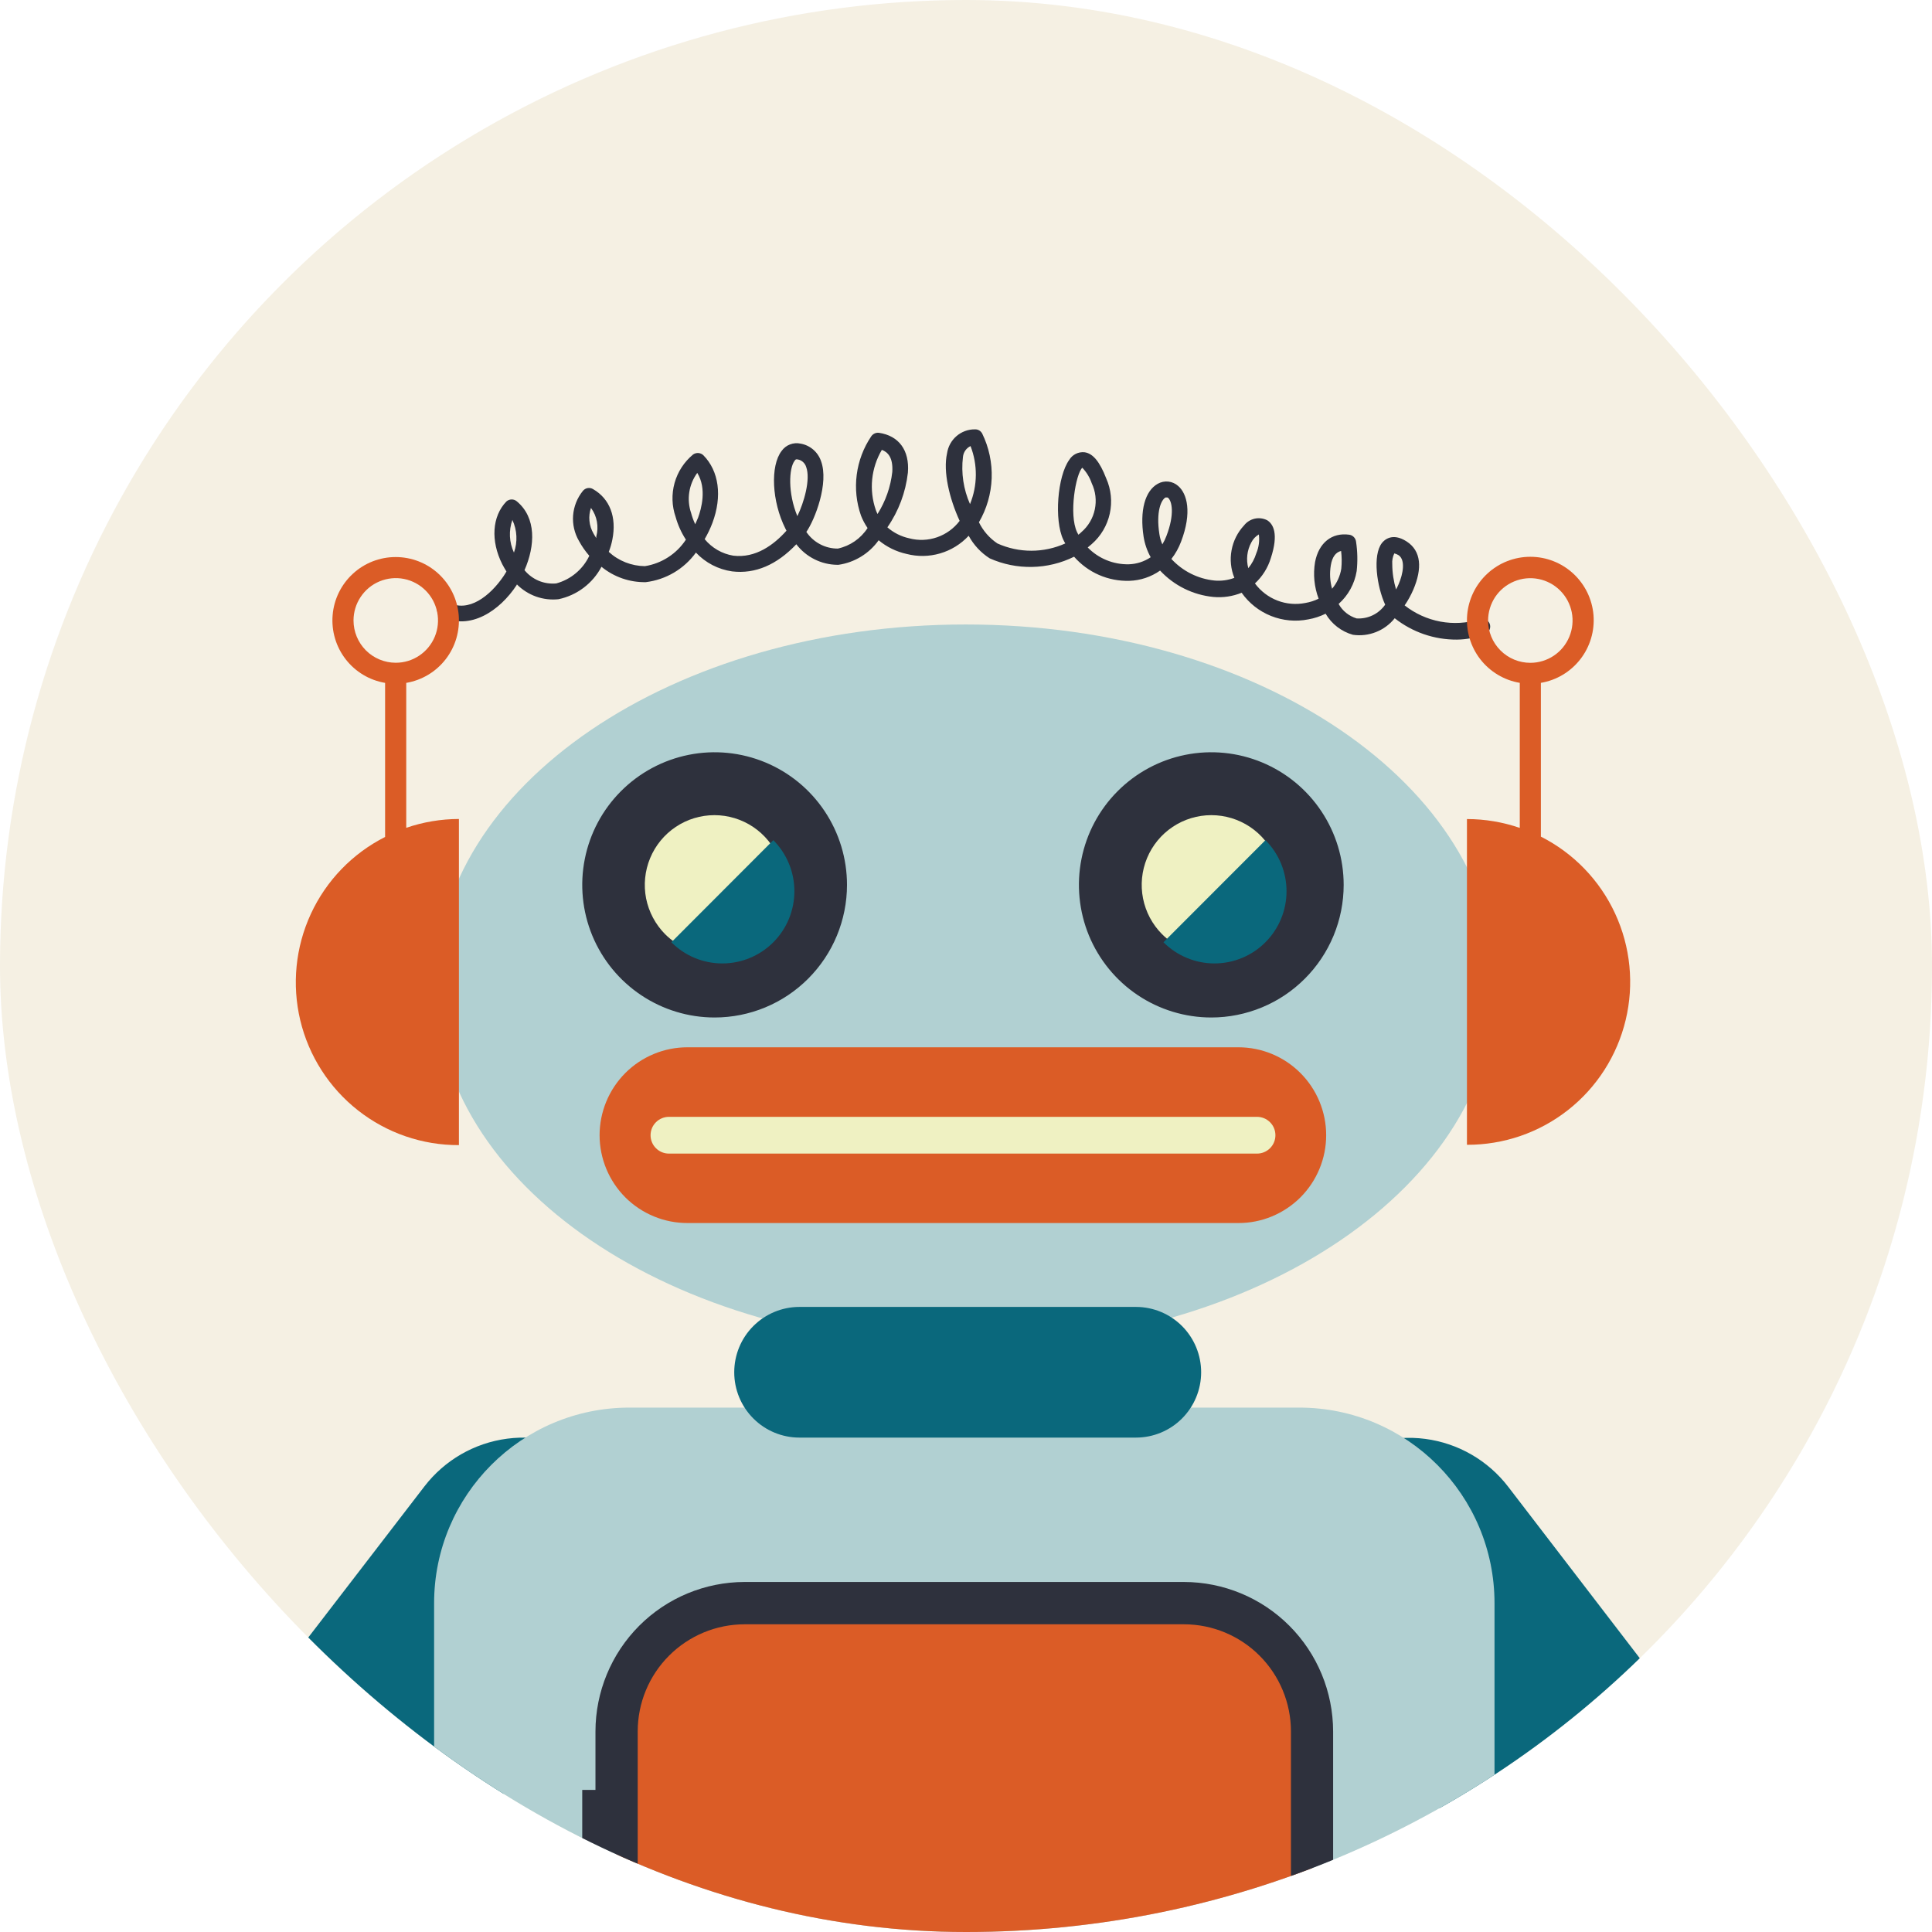 <svg width="52" height="52" viewBox="0 0 52 52" fill="none" xmlns="http://www.w3.org/2000/svg">
<g clip-path="url(#clip0_6484_99877)">
<circle cx="26" cy="26" r="26" fill="#FAF5E8"/>
<rect width="52" height="52" fill="black" fill-opacity="0.02"/>
<path d="M45.722 46.699C45.992 47.049 46.19 47.449 46.306 47.876C46.421 48.303 46.452 48.748 46.395 49.187C46.339 49.626 46.197 50.049 45.977 50.433C45.757 50.817 45.464 51.153 45.115 51.423C44.764 51.695 44.364 51.895 43.937 52.011C43.51 52.128 43.063 52.158 42.624 52.102C42.185 52.045 41.761 51.902 41.377 51.68C40.994 51.459 40.657 51.164 40.387 50.812L35.257 44.125C34.714 43.415 34.474 42.519 34.59 41.633C34.706 40.747 35.168 39.943 35.875 39.397C36.583 38.853 37.478 38.612 38.363 38.728C39.248 38.845 40.05 39.308 40.594 40.017L45.722 46.699Z" fill="#0A687C"/>
<path d="M48.535 61.517C48.538 61.96 48.455 62.4 48.288 62.811C48.122 63.222 47.876 63.596 47.565 63.911C47.254 64.227 46.884 64.477 46.476 64.649C46.068 64.821 45.63 64.91 45.187 64.912C44.745 64.914 44.306 64.829 43.896 64.661C43.487 64.493 43.114 64.246 42.8 63.934C42.485 63.622 42.236 63.251 42.065 62.841C41.894 62.432 41.805 61.994 41.804 61.55L41.773 54.639C41.772 53.748 42.123 52.893 42.749 52.261C43.376 51.629 44.226 51.271 45.115 51.266C45.557 51.264 45.995 51.349 46.404 51.516C46.813 51.683 47.185 51.93 47.499 52.241C47.813 52.553 48.063 52.923 48.234 53.331C48.405 53.739 48.494 54.177 48.496 54.619L48.535 61.517Z" fill="#0A687C"/>
<path d="M49.073 50.725C48.963 49.944 48.625 49.213 48.1 48.624C47.576 48.035 46.889 47.615 46.127 47.417C45.365 47.219 44.561 47.252 43.817 47.511C43.073 47.77 42.423 48.245 41.948 48.874C41.473 49.503 41.195 50.259 41.148 51.047C41.102 51.834 41.29 52.618 41.688 53.299C42.086 53.98 42.676 54.527 43.384 54.872C44.093 55.217 44.887 55.344 45.667 55.237C46.187 55.165 46.687 54.992 47.14 54.726C47.592 54.46 47.988 54.108 48.304 53.689C48.621 53.27 48.852 52.792 48.983 52.283C49.115 51.775 49.146 51.245 49.073 50.725Z" fill="#DB5C26"/>
<path d="M6.277 46.7C5.734 47.409 5.494 48.305 5.61 49.191C5.726 50.077 6.188 50.88 6.895 51.425C7.602 51.97 8.496 52.212 9.381 52.098C10.266 51.983 11.069 51.521 11.615 50.814L16.742 44.126C17.013 43.776 17.213 43.375 17.329 42.947C17.445 42.519 17.477 42.073 17.42 41.633C17.364 41.193 17.222 40.769 17.002 40.384C16.782 39.999 16.488 39.661 16.138 39.391C15.43 38.846 14.536 38.606 13.652 38.722C12.767 38.838 11.965 39.301 11.421 40.01L6.277 46.7Z" fill="#0A687C"/>
<path d="M3.466 61.517C3.463 61.961 3.547 62.4 3.714 62.811C3.88 63.221 4.126 63.595 4.437 63.91C4.748 64.226 5.118 64.477 5.526 64.648C5.934 64.82 6.371 64.91 6.814 64.912C7.256 64.914 7.694 64.829 8.103 64.662C8.512 64.495 8.884 64.248 9.198 63.937C9.512 63.626 9.761 63.255 9.932 62.847C10.103 62.439 10.193 62.001 10.195 61.559L10.228 54.647C10.23 54.205 10.145 53.766 9.978 53.356C9.811 52.947 9.565 52.574 9.254 52.26C8.943 51.946 8.573 51.696 8.166 51.525C7.759 51.354 7.322 51.265 6.88 51.263C6.438 51.26 6 51.345 5.59 51.512C5.181 51.679 4.808 51.926 4.494 52.238C4.18 52.55 3.93 52.921 3.76 53.329C3.589 53.738 3.501 54.176 3.5 54.619L3.466 61.517Z" fill="#0A687C"/>
<path d="M2.927 50.726C3.036 49.944 3.374 49.212 3.898 48.622C4.423 48.033 5.109 47.612 5.872 47.413C6.635 47.214 7.439 47.246 8.184 47.505C8.928 47.764 9.58 48.238 10.055 48.867C10.531 49.497 10.81 50.253 10.857 51.041C10.904 51.829 10.717 52.614 10.319 53.295C9.921 53.977 9.331 54.525 8.622 54.871C7.914 55.216 7.119 55.344 6.338 55.237C5.818 55.166 5.317 54.993 4.864 54.727C4.411 54.462 4.015 54.109 3.698 53.69C3.381 53.271 3.15 52.794 3.018 52.285C2.886 51.776 2.855 51.246 2.927 50.726Z" fill="#DB5C26"/>
<path d="M39.211 17.215C38.605 17.219 38.015 17.016 37.539 16.64C37.406 16.806 37.233 16.934 37.035 17.012C36.837 17.09 36.623 17.116 36.413 17.085C36.104 16.998 35.841 16.795 35.679 16.518C35.532 16.59 35.376 16.642 35.215 16.67C34.879 16.738 34.53 16.706 34.211 16.579C33.892 16.452 33.617 16.235 33.419 15.954C33.177 16.052 32.916 16.091 32.657 16.067C32.109 16.013 31.6 15.761 31.224 15.357C30.981 15.528 30.694 15.624 30.397 15.633C30.116 15.641 29.837 15.587 29.58 15.475C29.323 15.363 29.094 15.195 28.909 14.984C28.557 15.158 28.171 15.252 27.778 15.259C27.386 15.267 26.996 15.188 26.638 15.028C26.401 14.877 26.206 14.667 26.072 14.42C25.863 14.645 25.598 14.809 25.303 14.895C25.009 14.981 24.697 14.986 24.4 14.909C24.124 14.848 23.866 14.722 23.649 14.541C23.522 14.719 23.361 14.869 23.175 14.982C22.989 15.096 22.783 15.171 22.567 15.202H22.537C22.323 15.2 22.113 15.149 21.922 15.053C21.73 14.957 21.563 14.819 21.433 14.649C20.906 15.202 20.329 15.454 19.705 15.379C19.333 15.326 18.989 15.148 18.731 14.873C18.573 15.091 18.371 15.275 18.139 15.412C17.907 15.549 17.649 15.636 17.382 15.669C16.948 15.677 16.525 15.53 16.189 15.255C16.072 15.476 15.908 15.669 15.708 15.82C15.508 15.971 15.278 16.076 15.033 16.128C14.828 16.15 14.62 16.125 14.426 16.056C14.232 15.986 14.055 15.874 13.91 15.727V15.741C13.452 16.443 12.649 16.98 11.887 16.596C11.861 16.584 11.838 16.566 11.818 16.545C11.799 16.524 11.784 16.499 11.774 16.472C11.765 16.445 11.761 16.416 11.763 16.387C11.765 16.358 11.773 16.331 11.786 16.305C11.799 16.279 11.817 16.257 11.839 16.238C11.861 16.22 11.887 16.206 11.914 16.198C11.942 16.19 11.971 16.187 11.999 16.19C12.028 16.194 12.055 16.203 12.08 16.217C12.605 16.493 13.184 16.051 13.554 15.506C13.582 15.465 13.606 15.423 13.631 15.382C13.59 15.318 13.554 15.252 13.518 15.185C13.203 14.558 13.242 13.897 13.631 13.496C13.669 13.463 13.718 13.444 13.768 13.443C13.819 13.441 13.868 13.459 13.907 13.491C14.443 13.933 14.404 14.693 14.117 15.346C14.219 15.471 14.351 15.569 14.5 15.632C14.649 15.694 14.812 15.718 14.972 15.703C15.165 15.65 15.345 15.557 15.498 15.428C15.652 15.3 15.776 15.14 15.861 14.959C15.755 14.838 15.662 14.705 15.585 14.563C15.463 14.355 15.407 14.114 15.425 13.873C15.444 13.632 15.535 13.402 15.687 13.214C15.719 13.174 15.765 13.146 15.816 13.137C15.867 13.128 15.919 13.138 15.963 13.165C16.413 13.424 16.601 13.919 16.482 14.522C16.46 14.635 16.428 14.746 16.385 14.854C16.651 15.098 16.997 15.234 17.357 15.238C17.58 15.203 17.794 15.121 17.984 14.998C18.174 14.876 18.337 14.714 18.461 14.525C18.338 14.336 18.245 14.13 18.185 13.914C18.082 13.619 18.073 13.3 18.156 13C18.24 12.699 18.414 12.432 18.654 12.233C18.695 12.204 18.745 12.19 18.795 12.193C18.846 12.197 18.893 12.217 18.93 12.252C19.352 12.678 19.443 13.358 19.175 14.074C19.118 14.225 19.048 14.371 18.966 14.511C19.161 14.748 19.436 14.907 19.738 14.956C20.337 15.028 20.826 14.666 21.168 14.284L21.14 14.229C20.773 13.499 20.727 12.54 21.038 12.136C21.095 12.057 21.172 11.996 21.263 11.962C21.353 11.927 21.452 11.919 21.546 11.94C21.672 11.961 21.789 12.017 21.886 12.099C21.983 12.182 22.056 12.289 22.098 12.41C22.316 13.001 21.933 13.986 21.703 14.317C21.797 14.456 21.923 14.569 22.071 14.647C22.219 14.726 22.384 14.766 22.551 14.765C22.88 14.694 23.168 14.495 23.351 14.212C23.28 14.108 23.22 13.996 23.174 13.878C23.05 13.525 23.011 13.149 23.059 12.778C23.107 12.407 23.241 12.053 23.45 11.743C23.473 11.71 23.504 11.684 23.54 11.667C23.577 11.65 23.617 11.644 23.657 11.649C24.19 11.727 24.485 12.117 24.436 12.722C24.376 13.251 24.187 13.756 23.884 14.193C24.052 14.34 24.256 14.442 24.474 14.489C24.721 14.554 24.982 14.544 25.223 14.46C25.464 14.376 25.675 14.223 25.829 14.019C25.553 13.419 25.379 12.692 25.49 12.202C25.516 12.022 25.606 11.857 25.744 11.738C25.882 11.619 26.058 11.554 26.24 11.556C26.28 11.554 26.32 11.564 26.355 11.584C26.389 11.604 26.417 11.634 26.436 11.669C26.619 12.044 26.706 12.458 26.691 12.874C26.675 13.291 26.558 13.697 26.348 14.057C26.461 14.288 26.632 14.484 26.845 14.627C27.132 14.756 27.443 14.823 27.758 14.823C28.073 14.823 28.384 14.756 28.672 14.627C28.652 14.591 28.633 14.558 28.617 14.522C28.371 14.002 28.459 12.819 28.779 12.377C28.821 12.308 28.881 12.252 28.953 12.216C29.025 12.18 29.105 12.165 29.185 12.172C29.414 12.2 29.599 12.424 29.773 12.874C29.906 13.172 29.94 13.505 29.87 13.823C29.8 14.142 29.63 14.43 29.384 14.644L29.276 14.735C29.419 14.882 29.591 14.998 29.781 15.076C29.971 15.154 30.175 15.192 30.38 15.188C30.591 15.182 30.796 15.116 30.971 14.998C30.875 14.826 30.811 14.639 30.78 14.445C30.673 13.745 30.816 13.214 31.161 13.021C31.248 12.972 31.348 12.951 31.447 12.962C31.546 12.973 31.639 13.015 31.713 13.082C31.948 13.286 32.091 13.787 31.788 14.58C31.725 14.747 31.638 14.904 31.528 15.044C31.831 15.373 32.243 15.58 32.687 15.625C32.869 15.642 33.052 15.617 33.223 15.553C33.127 15.317 33.101 15.059 33.148 14.809C33.194 14.558 33.311 14.326 33.485 14.14C33.556 14.049 33.657 13.986 33.771 13.96C33.884 13.935 34.002 13.95 34.106 14.002C34.269 14.104 34.42 14.364 34.205 15.02C34.126 15.281 33.978 15.517 33.777 15.703C33.931 15.911 34.14 16.071 34.381 16.164C34.622 16.257 34.885 16.279 35.138 16.228C35.26 16.207 35.379 16.169 35.491 16.114C35.373 15.8 35.339 15.459 35.395 15.127C35.494 14.61 35.847 14.326 36.316 14.392C36.363 14.399 36.405 14.421 36.438 14.454C36.471 14.488 36.492 14.531 36.498 14.577C36.538 14.84 36.544 15.107 36.515 15.371C36.459 15.713 36.288 16.025 36.029 16.255C36.134 16.444 36.309 16.584 36.515 16.645C36.664 16.654 36.812 16.625 36.947 16.56C37.081 16.495 37.196 16.397 37.282 16.275C37.059 15.788 36.937 14.948 37.194 14.616C37.252 14.541 37.47 14.32 37.862 14.575C38.254 14.829 38.284 15.299 38.038 15.874C37.974 16.021 37.897 16.162 37.806 16.294C38.087 16.515 38.416 16.664 38.766 16.73C39.117 16.795 39.478 16.775 39.818 16.67C39.844 16.659 39.872 16.654 39.9 16.654C39.927 16.654 39.955 16.659 39.981 16.67C40.006 16.681 40.03 16.697 40.049 16.717C40.069 16.737 40.084 16.76 40.094 16.786C40.115 16.838 40.114 16.896 40.092 16.948C40.071 17 40.03 17.041 39.978 17.063C39.734 17.161 39.474 17.213 39.211 17.215ZM37.528 14.895C37.484 14.986 37.465 15.086 37.473 15.185C37.474 15.416 37.509 15.645 37.575 15.866C37.601 15.818 37.625 15.769 37.646 15.719C37.765 15.443 37.831 15.075 37.646 14.945C37.61 14.922 37.57 14.905 37.528 14.895ZM36.096 14.829C35.949 14.865 35.855 14.995 35.819 15.216C35.784 15.426 35.795 15.641 35.853 15.846C35.983 15.693 36.069 15.506 36.101 15.307C36.117 15.148 36.115 14.988 36.096 14.829ZM33.888 14.381C33.797 14.432 33.724 14.509 33.678 14.602C33.564 14.814 33.536 15.061 33.598 15.293C33.695 15.175 33.768 15.039 33.813 14.892C33.881 14.731 33.905 14.555 33.882 14.381H33.888ZM13.791 13.994C13.689 14.281 13.704 14.597 13.833 14.873C13.935 14.586 13.92 14.27 13.791 13.994ZM31.401 13.389H31.371C31.252 13.455 31.111 13.77 31.205 14.376C31.219 14.471 31.246 14.564 31.285 14.652C31.329 14.579 31.366 14.502 31.396 14.422C31.619 13.839 31.545 13.488 31.437 13.397C31.426 13.39 31.414 13.387 31.401 13.389ZM15.908 13.665C15.868 13.778 15.853 13.899 15.865 14.019C15.876 14.139 15.914 14.255 15.974 14.359C15.996 14.399 16.021 14.441 16.049 14.483C16.05 14.469 16.05 14.454 16.049 14.439C16.084 14.309 16.09 14.173 16.066 14.04C16.042 13.907 15.988 13.782 15.908 13.673V13.665ZM29.13 12.589C28.956 12.755 28.763 13.845 28.989 14.323L29.025 14.392C29.054 14.37 29.082 14.346 29.108 14.32C29.291 14.162 29.418 13.948 29.467 13.71C29.517 13.473 29.488 13.226 29.384 13.007C29.331 12.851 29.244 12.708 29.13 12.589ZM18.767 12.728C18.655 12.881 18.581 13.06 18.552 13.248C18.523 13.436 18.54 13.629 18.602 13.809C18.629 13.912 18.666 14.013 18.712 14.11C18.739 14.052 18.764 13.994 18.789 13.933C18.875 13.698 19.029 13.153 18.767 12.728ZM21.447 12.363C21.427 12.363 21.411 12.363 21.386 12.404C21.234 12.601 21.201 13.267 21.461 13.892C21.637 13.532 21.822 12.902 21.698 12.567C21.682 12.516 21.652 12.47 21.612 12.434C21.572 12.398 21.522 12.374 21.469 12.366L21.447 12.363ZM23.735 12.108C23.592 12.35 23.504 12.62 23.475 12.899C23.447 13.178 23.48 13.46 23.572 13.726C23.585 13.763 23.601 13.799 23.619 13.834C23.835 13.492 23.971 13.105 24.016 12.703C24.041 12.31 23.892 12.166 23.735 12.108ZM26.122 12.006C26.066 12.033 26.017 12.075 25.981 12.126C25.946 12.177 25.924 12.237 25.918 12.299C25.866 12.732 25.932 13.17 26.108 13.568C26.312 13.069 26.317 12.509 26.122 12.006Z" fill="#2E313D"/>
<path d="M40.263 26.517C40.263 31.878 33.874 36.224 25.992 36.224C18.11 36.224 11.721 31.878 11.721 26.517C11.721 21.156 18.108 16.808 25.992 16.808C33.877 16.808 40.263 21.154 40.263 26.517Z" fill="#B1D0D2"/>
<path d="M41.473 22.526V18.379C41.895 18.308 42.274 18.08 42.536 17.742C42.799 17.403 42.924 16.979 42.889 16.552C42.853 16.125 42.658 15.727 42.343 15.437C42.029 15.147 41.617 14.986 41.189 14.986C40.761 14.986 40.349 15.147 40.035 15.437C39.72 15.727 39.525 16.125 39.489 16.552C39.454 16.979 39.579 17.403 39.841 17.742C40.103 18.08 40.483 18.308 40.905 18.379V22.283C40.447 22.126 39.967 22.045 39.483 22.045V30.812C40.469 30.816 41.427 30.487 42.203 29.877C42.978 29.268 43.525 28.414 43.755 27.454C43.986 26.494 43.886 25.484 43.471 24.588C43.057 23.692 42.353 22.963 41.473 22.518V22.526ZM40.052 16.701C40.052 16.476 40.119 16.256 40.243 16.068C40.368 15.881 40.546 15.735 40.754 15.649C40.962 15.562 41.19 15.54 41.411 15.584C41.631 15.628 41.834 15.736 41.993 15.896C42.152 16.055 42.26 16.258 42.304 16.479C42.348 16.7 42.325 16.929 42.239 17.137C42.153 17.345 42.008 17.523 41.821 17.648C41.634 17.773 41.414 17.84 41.189 17.84C40.887 17.84 40.598 17.72 40.385 17.506C40.172 17.293 40.052 17.003 40.052 16.701Z" fill="#DB5C26"/>
<path d="M10.934 18.38C11.354 18.309 11.733 18.082 11.995 17.744C12.257 17.406 12.382 16.982 12.346 16.555C12.31 16.129 12.116 15.732 11.802 15.443C11.488 15.153 11.076 14.993 10.649 14.993C10.222 14.993 9.811 15.153 9.497 15.443C9.183 15.732 8.988 16.129 8.953 16.555C8.917 16.982 9.042 17.406 9.304 17.744C9.565 18.082 9.944 18.309 10.365 18.38V22.527C9.485 22.972 8.781 23.701 8.367 24.597C7.953 25.492 7.853 26.502 8.082 27.462C8.312 28.422 8.859 29.276 9.634 29.885C10.409 30.495 11.367 30.825 12.352 30.821V22.043C11.869 22.044 11.39 22.124 10.934 22.281V18.38ZM9.515 16.699C9.515 16.474 9.582 16.254 9.707 16.067C9.832 15.879 10.009 15.733 10.217 15.647C10.425 15.561 10.653 15.538 10.874 15.582C11.095 15.626 11.297 15.735 11.456 15.894C11.615 16.053 11.723 16.256 11.767 16.477C11.811 16.698 11.789 16.927 11.703 17.135C11.617 17.343 11.471 17.521 11.284 17.646C11.097 17.772 10.877 17.838 10.652 17.838C10.351 17.838 10.061 17.718 9.848 17.505C9.635 17.291 9.515 17.001 9.515 16.699Z" fill="#DB5C26"/>
<path d="M36.165 23.817C36.165 23.111 35.956 22.421 35.564 21.834C35.173 21.247 34.616 20.789 33.965 20.519C33.314 20.249 32.598 20.178 31.907 20.316C31.216 20.454 30.581 20.794 30.083 21.293C29.584 21.792 29.245 22.428 29.108 23.12C28.97 23.812 29.041 24.53 29.31 25.182C29.58 25.834 30.037 26.392 30.622 26.784C31.208 27.176 31.897 27.386 32.602 27.386C33.07 27.386 33.533 27.293 33.965 27.114C34.398 26.935 34.79 26.672 35.121 26.34C35.452 26.009 35.715 25.615 35.894 25.182C36.073 24.749 36.165 24.285 36.165 23.817Z" fill="#2E313D"/>
<path d="M22.797 23.817C22.797 23.111 22.588 22.421 22.196 21.834C21.805 21.247 21.248 20.789 20.597 20.519C19.946 20.249 19.23 20.178 18.539 20.316C17.848 20.454 17.213 20.794 16.715 21.293C16.216 21.792 15.877 22.428 15.74 23.12C15.602 23.812 15.673 24.53 15.942 25.182C16.212 25.834 16.669 26.392 17.255 26.784C17.84 27.176 18.529 27.386 19.234 27.386C20.179 27.386 21.085 27.01 21.753 26.34C22.421 25.671 22.797 24.763 22.797 23.817Z" fill="#2E313D"/>
<path d="M20.555 25.144C20.816 24.881 20.995 24.546 21.067 24.182C21.139 23.818 21.102 23.441 20.959 23.098C20.818 22.755 20.577 22.462 20.269 22.256C19.961 22.05 19.599 21.94 19.229 21.94C18.858 21.94 18.496 22.05 18.188 22.256C17.88 22.462 17.64 22.755 17.498 23.098C17.356 23.441 17.319 23.818 17.39 24.182C17.463 24.546 17.641 24.881 17.902 25.144C18.077 25.318 18.283 25.457 18.511 25.551C18.738 25.646 18.982 25.694 19.229 25.694C19.475 25.694 19.719 25.646 19.946 25.551C20.174 25.457 20.381 25.318 20.555 25.144Z" fill="#EFF1C2"/>
<path d="M18.07 25.361C18.433 25.726 18.926 25.931 19.441 25.931C19.955 25.931 20.449 25.727 20.813 25.362C21.177 24.998 21.381 24.504 21.381 23.988C21.382 23.473 21.177 22.978 20.814 22.613L18.07 25.361Z" fill="#0A687C"/>
<path d="M33.929 25.144C34.191 24.881 34.369 24.546 34.441 24.182C34.513 23.818 34.476 23.441 34.334 23.098C34.192 22.755 33.952 22.462 33.644 22.256C33.336 22.05 32.973 21.94 32.603 21.94C32.232 21.94 31.87 22.05 31.562 22.256C31.254 22.462 31.014 22.755 30.872 23.098C30.73 23.441 30.693 23.818 30.765 24.182C30.837 24.546 31.015 24.881 31.277 25.144C31.451 25.318 31.658 25.457 31.885 25.551C32.113 25.646 32.356 25.694 32.603 25.694C32.849 25.694 33.093 25.646 33.321 25.551C33.548 25.457 33.755 25.318 33.929 25.144Z" fill="#EFF1C2"/>
<path d="M31.315 25.361C31.495 25.541 31.709 25.685 31.944 25.782C32.179 25.88 32.432 25.931 32.686 25.931C32.941 25.931 33.193 25.881 33.429 25.783C33.664 25.686 33.878 25.543 34.058 25.362C34.238 25.182 34.381 24.968 34.479 24.732C34.577 24.496 34.627 24.243 34.627 23.988C34.627 23.733 34.577 23.48 34.48 23.244C34.382 23.008 34.24 22.794 34.06 22.613L31.315 25.361Z" fill="#0A687C"/>
<path d="M35.694 30.554C35.694 30.865 35.633 31.173 35.514 31.459C35.395 31.747 35.221 32.007 35.002 32.227C34.782 32.446 34.522 32.62 34.235 32.739C33.949 32.858 33.642 32.919 33.332 32.918H18.506C18.196 32.919 17.888 32.859 17.601 32.74C17.314 32.622 17.052 32.448 16.832 32.229C16.613 32.009 16.438 31.748 16.319 31.461C16.2 31.174 16.138 30.865 16.138 30.554C16.138 30.244 16.2 29.936 16.318 29.649C16.437 29.362 16.611 29.101 16.83 28.881C17.05 28.661 17.31 28.487 17.597 28.368C17.883 28.249 18.191 28.188 18.501 28.188H33.332C33.958 28.188 34.559 28.437 35.002 28.881C35.445 29.325 35.694 29.927 35.694 30.554Z" fill="#DB5C26"/>
<path d="M33.834 31.049H18.004C17.873 31.049 17.747 30.997 17.655 30.904C17.562 30.812 17.51 30.686 17.51 30.555C17.51 30.423 17.562 30.297 17.655 30.205C17.747 30.112 17.873 30.06 18.004 30.06H33.834C33.965 30.06 34.09 30.112 34.183 30.205C34.276 30.297 34.328 30.423 34.328 30.555C34.328 30.686 34.276 30.812 34.183 30.904C34.09 30.997 33.965 31.049 33.834 31.049Z" fill="#EFF1C2"/>
<path d="M34.971 37.886H16.939C14.037 37.886 11.684 40.243 11.684 43.15V63.207C11.684 66.115 14.037 68.471 16.939 68.471H34.971C37.873 68.471 40.225 66.115 40.225 63.207V43.15C40.225 40.243 37.873 37.886 34.971 37.886Z" fill="#B1D0D2"/>
<path d="M31.868 43.149H20.042C18.139 43.149 16.595 44.695 16.595 46.602V59.753C16.595 61.66 18.139 63.206 20.042 63.206H31.868C33.771 63.206 35.315 61.66 35.315 59.753V46.602C35.315 44.695 33.771 43.149 31.868 43.149Z" fill="#DB5C26"/>
<path d="M32.329 36.935C32.329 37.401 32.144 37.848 31.815 38.178C31.486 38.508 31.04 38.693 30.574 38.693H21.517C21.051 38.693 20.605 38.508 20.276 38.178C19.946 37.848 19.762 37.401 19.762 36.935C19.762 36.468 19.946 36.021 20.276 35.691C20.605 35.362 21.051 35.176 21.517 35.176H30.574C31.04 35.176 31.486 35.362 31.815 35.691C32.144 36.021 32.329 36.468 32.329 36.935Z" fill="#0A687C"/>
<path d="M31.868 42.579H20.04C18.976 42.581 17.955 43.005 17.203 43.759C16.451 44.513 16.028 45.536 16.027 46.602V48.175H15.671V51.216H16.027V55.15H15.671V58.191H16.027V59.767C16.028 60.833 16.451 61.855 17.203 62.609C17.956 63.362 18.976 63.786 20.04 63.787H31.868C32.932 63.786 33.952 63.362 34.705 62.609C35.457 61.855 35.88 60.833 35.881 59.767V46.602C35.88 45.536 35.457 44.513 34.705 43.759C33.953 43.005 32.932 42.581 31.868 42.579ZM34.746 59.756C34.746 60.52 34.442 61.253 33.902 61.793C33.363 62.333 32.631 62.637 31.868 62.637H20.04C19.277 62.636 18.546 62.332 18.007 61.792C17.468 61.252 17.165 60.52 17.164 59.756V46.602C17.164 45.837 17.467 45.104 18.006 44.564C18.546 44.023 19.277 43.719 20.04 43.718H31.868C32.631 43.719 33.363 44.023 33.903 44.564C34.442 45.104 34.746 45.837 34.746 46.602V59.756Z" fill="#2E313D"/>
</g>
<defs>
<clipPath id="clip0_6484_99877">
<rect width="52" height="52" rx="26" fill="white"/>
</clipPath>
</defs>
</svg>
